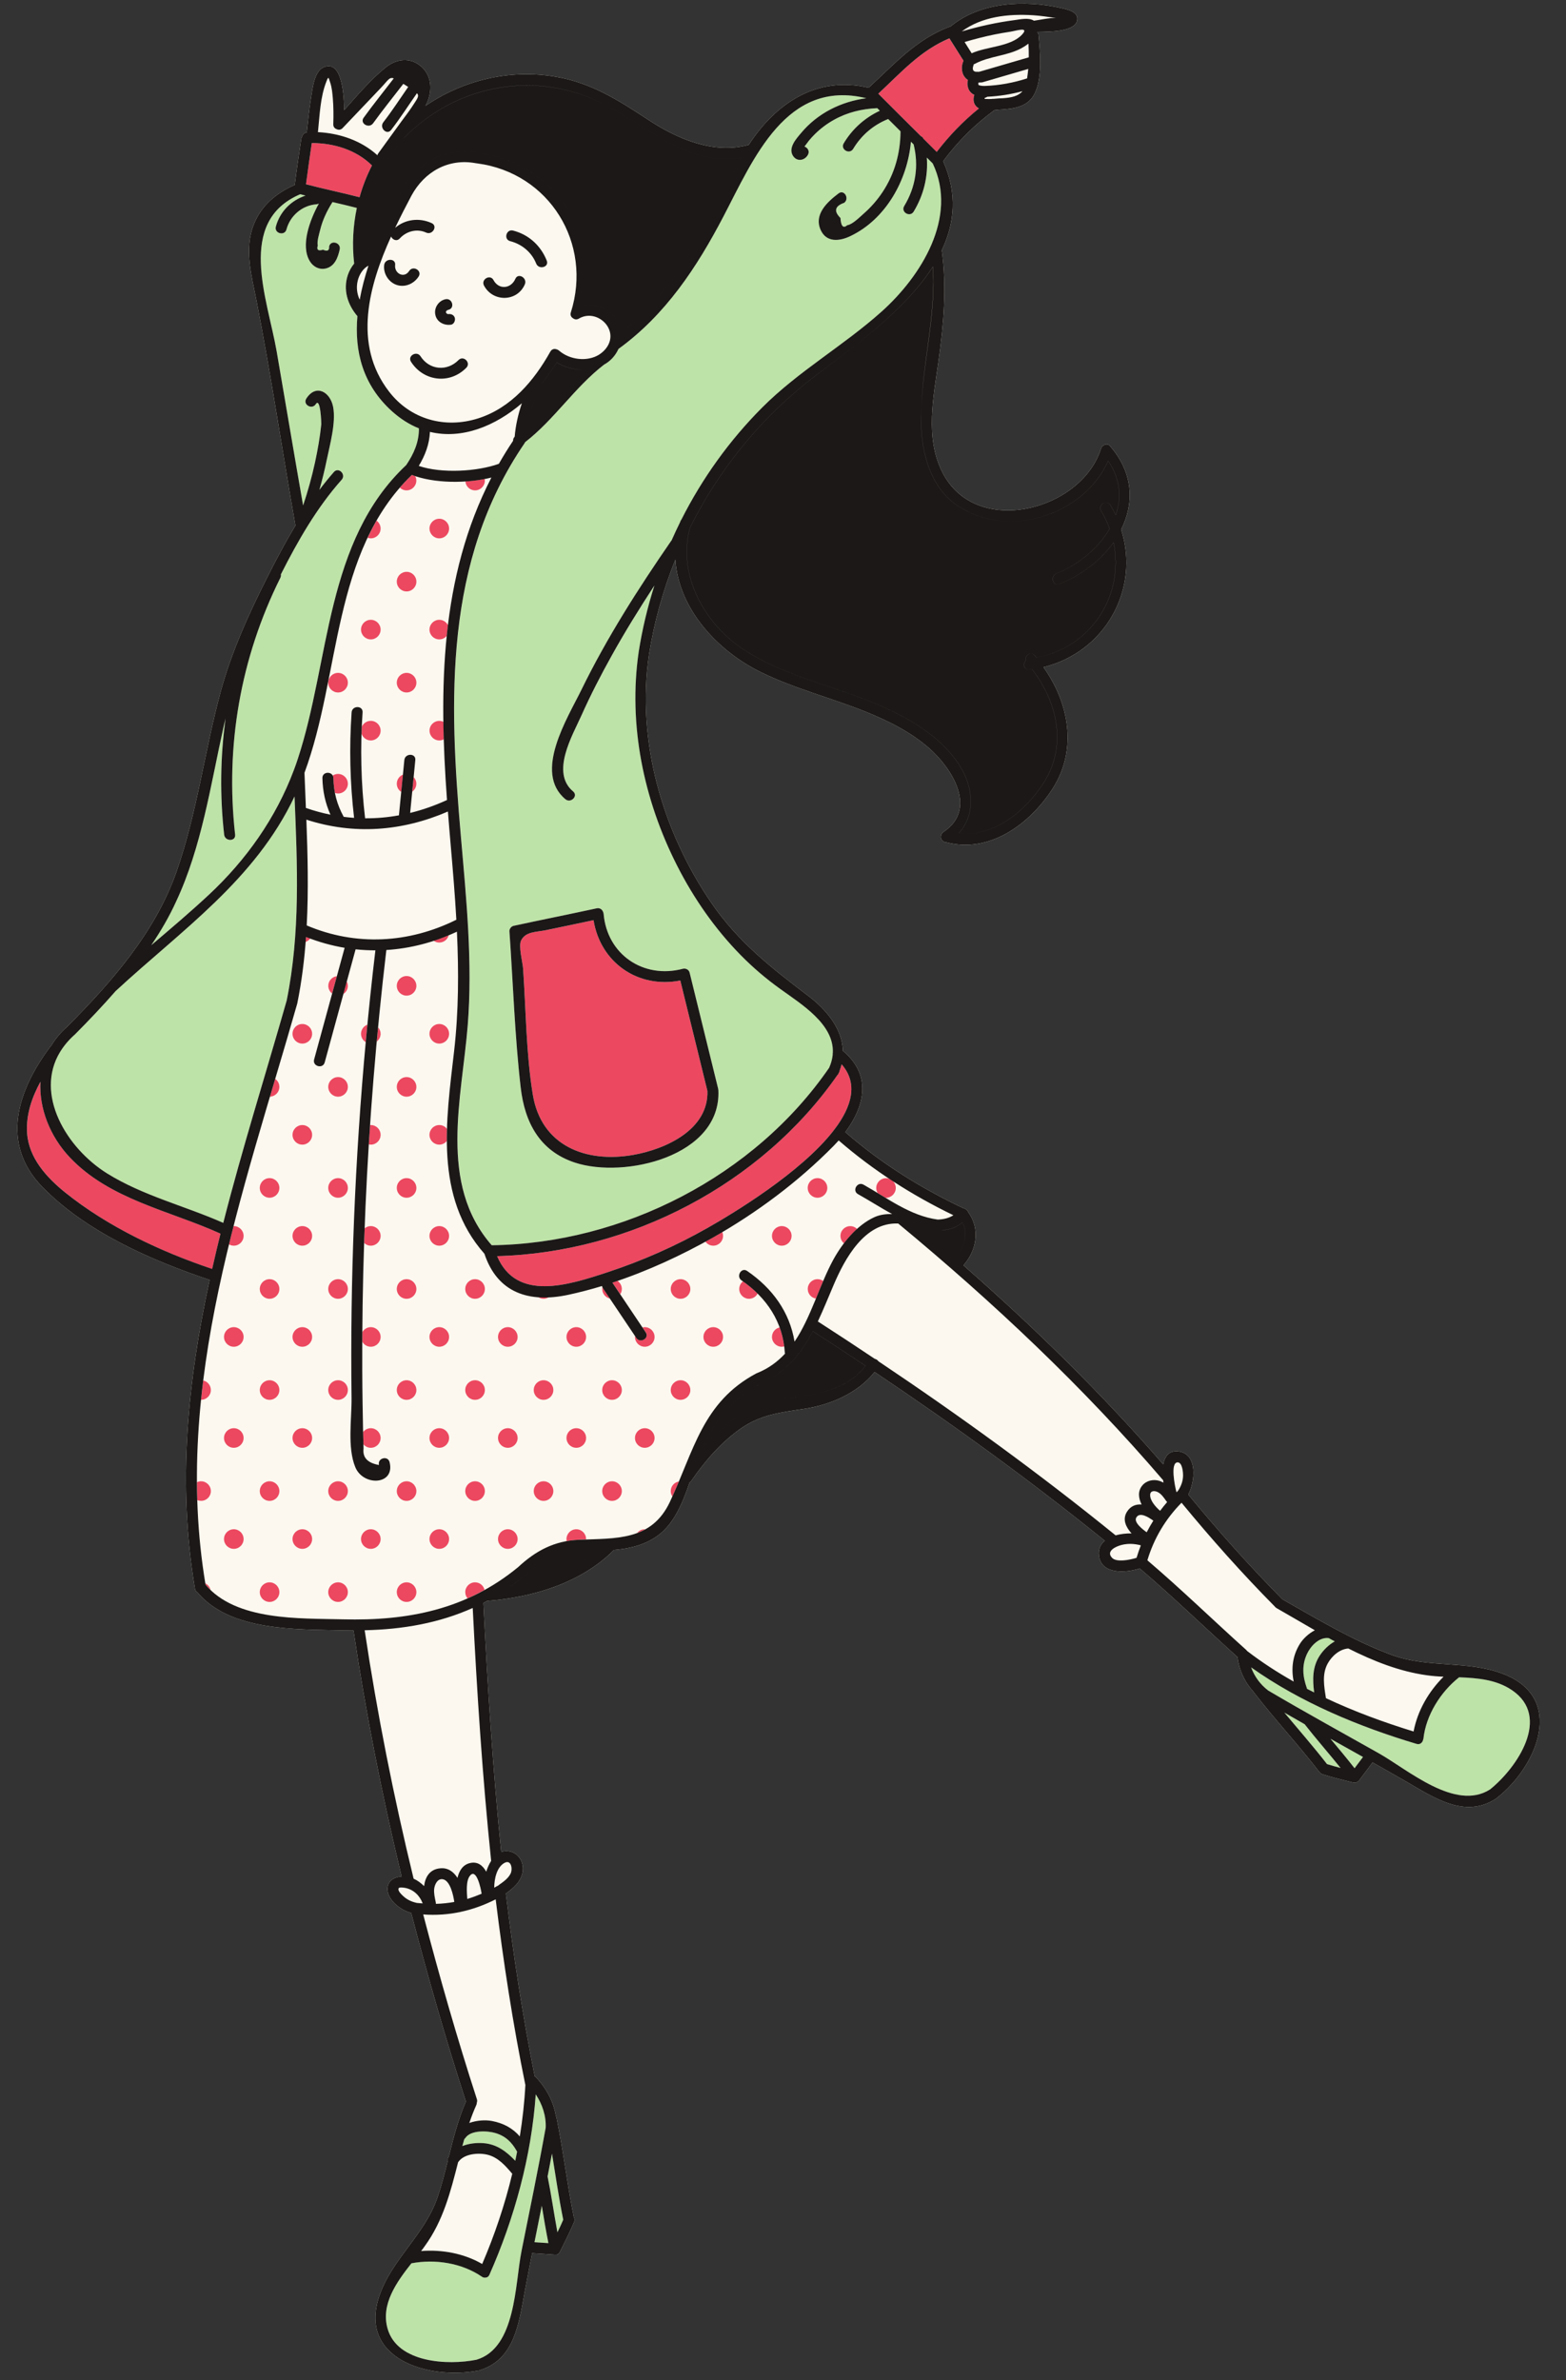 <?xml version="1.0" encoding="UTF-8" standalone="no"?><svg xmlns="http://www.w3.org/2000/svg" xmlns:xlink="http://www.w3.org/1999/xlink" fill="#000000" height="488.3" preserveAspectRatio="xMidYMid meet" version="1" viewBox="-3.6 -0.7 321.3 488.3" width="321.3" zoomAndPan="magnify"><rect x="-3.6" y="-0.7" width="321.3" height="488.3" fill="#333333" stroke="none"/><g id="change1_1"><path d="M303.51,368.15c-0.01,0.01-0.02,0.01-0.03,0.02c-0.06,0.06-0.12,0.11-0.2,0.16 c-6.4,4.12-12.75-0.3-18.41-3.57c-2.28-1.32-4.57-2.61-6.86-3.9c-0.87,1.14-1.7,2.31-2.57,3.44c-0.07,0.14-0.18,0.26-0.31,0.37 c-0.01,0.01-0.01,0.01-0.02,0.01c-0.17,0.18-0.39,0.3-0.66,0.33c-0.04,0.01-0.08,0.01-0.12,0.01c-0.02,0-0.03,0-0.05,0 c-0.08,0-0.16-0.01-0.24-0.04c0,0,0,0,0,0c0,0,0,0-0.01,0c-0.02-0.01-0.03-0.01-0.05-0.01c-2.09-0.54-4.2-1.02-6.25-1.69 c-0.27-0.09-0.46-0.24-0.58-0.42c-0.03-0.03-0.06-0.06-0.09-0.09c-4.31-5.58-9.12-10.74-13.43-16.32c-0.03-0.03-0.04-0.07-0.06-0.1 c-1.8-1.97-2.92-4.39-3.28-7.12c-6.7-6.03-13.18-12.31-20.04-18.17c-2.88,0.95-7.85,1.26-8.37-2.56c-0.19-1.39,0.32-2.41,1.19-3.12 c-15.19-12.29-31.01-23.75-47.23-34.62c-3.42,4.33-9.06,6.74-14.37,7.55c-4.83,0.74-8.94,1.16-13.05,4.03 c-4.06,2.83-7.39,6.69-10.17,10.74c-0.1,0.15-0.23,0.26-0.36,0.34c-1.07,3.1-2.24,6.17-4.23,8.68c-2.82,3.56-6.94,4.8-11.29,5.17 c-6.79,6.81-16.64,9.72-26.03,10.46c-0.25,0.14-0.5,0.28-0.76,0.41c0,0,0,0,0,0c0.85,17.05,1.94,34.1,3.65,51.09 c0.66-0.25,1.4-0.27,2.24,0.03c1.63,0.59,2.44,2.4,2.16,4.04c-0.34,2.02-1.87,3.32-3.44,4.45c1.53,12.56,3.43,25.08,5.92,37.49 c0.08,0.05,0.16,0.11,0.24,0.19c2.07,2.16,3.62,4.97,4.1,7.95c0.05,0.09,0.09,0.19,0.12,0.31c1.4,6.81,2.19,13.73,3.58,20.54 c0.15,0.23,0.2,0.52,0.05,0.88c-0.88,2.1-1.92,4.12-2.93,6.17c-0.04,0.09-0.09,0.16-0.14,0.23c-0.01,0.02-0.03,0.03-0.05,0.05 c-0.24,0.27-0.57,0.34-0.89,0.28c-1.53-0.09-3.06-0.22-4.6-0.31c-0.52,2.61-1.03,5.22-1.52,7.84c-1.19,6.37-2.01,13.8-9.02,16.1 c-0.09,0.05-0.19,0.09-0.31,0.11c-0.09,0.03-0.18,0.04-0.27,0.05c-10.26,1.93-24.84-2.47-20.14-15.62 c2.65-7.41,9.25-12.34,11.84-19.95c0.85-2.48,1.49-5.01,2.12-7.55c-0.05-0.24-0.02-0.51,0.17-0.78c0.01-0.01,0.02-0.02,0.03-0.04 c0.95-3.82,1.92-7.63,3.5-11.27c-4.14-12.77-7.83-25.69-11.22-38.68c-1.73-0.5-3.36-1.56-4.31-3.1c-0.93-1.5-0.76-3.41,1.04-4.1 c0.43-0.16,0.86-0.26,1.3-0.28c-4.02-16.67-7.34-33.49-9.87-50.46c-0.74,0-1.48-0.01-2.24-0.03c-9.43-0.25-23.14,0.21-29.81-7.84 c-0.24-0.12-0.42-0.35-0.48-0.71c-3.64-21.62-1.48-42.62,3.01-63.35c-12.04-4.03-25.34-9.87-34.3-19.05 c-8.76-8.97-5.09-19.89,1.69-28.9c0.04-0.06,0.09-0.1,0.14-0.15c0.83-1.37,1.9-2.67,3.23-3.83c9.21-9.28,18.14-19.44,22.5-31.98 c4.16-11.95,5.7-24.54,8.99-36.71c2.24-8.26,5.88-16.24,9.74-23.85c1.75-3.46,3.59-6.93,5.61-10.29c-2.7-15.32-4.98-30.74-7.96-46 c-1.01-5.19-2.62-10.65-0.57-15.79c1.57-3.94,4.65-6.42,8.39-8.09c0.4-3.16,0.88-6.31,1.34-9.46c0.03-0.19,0.1-0.34,0.19-0.47 c0.11-0.41,0.42-0.76,0.94-0.82c0.28-2.37,0.48-4.74,0.87-7.1c0.3-1.79,0.62-5.47,2.64-6.3c3.49-1.44,4.11,4.76,4.17,8.8 c2.73-3.05,5.46-6.32,8.59-8.81c2.15-1.71,4.96-2.05,7.16-0.17c2.25,1.92,2.35,5.02,1.21,7.55c-0.09,0.19-0.19,0.37-0.28,0.56 c7.79-5.29,17.28-7.6,26.83-5.95c7.2,1.25,12.85,4.84,18.84,8.79c5.92,3.91,13.43,7.17,20.65,5.16 c5.49-8.44,13.92-14.24,24.59-11.71c5.34-4.87,9.68-9.91,16.69-12.54c0.04-0.02,0.08-0.02,0.13-0.03c6.1-5.05,15.15-5.47,22.64-3.79 c1.26,0.28,3.79,0.78,3.31,2.64c-0.57,2.24-5.53,2.22-8.1,2.27c-0.01,0.02-0.01,0.05-0.02,0.07c0.12,0.16,0.21,0.34,0.23,0.58 c0.31,3.47,0.85,8.9-0.89,12.16c-1.31,2.46-3.94,2.91-6.45,3.09c-0.49,0.01-1.09,0.09-1.72,0.15c-4.08,2.99-7.52,6.42-10.52,10.47 c2.97,6.63,2.35,12.73-0.28,18.28c1.04,7.64,0.38,15.14-0.68,22.75c-1.04,7.45-2.79,15.63,0.77,22.73 c6.82,13.61,28.57,7.99,32.58-4.81c0.1-0.32,0.29-0.53,0.53-0.65c0.39-0.29,0.94-0.33,1.35,0.15c0.01,0.01,0.02,0.02,0.02,0.03 c0.08,0.07,0.14,0.15,0.19,0.24c4.63,5.52,4.67,11.61,2.04,16.84c3.91,12.17-3.23,25.12-15.94,28.24 c5.26,7.36,7.04,16.94,1.84,24.98c-4.67,7.23-12.91,13.29-21.79,10.95c-0.24,0.01-0.46-0.08-0.63-0.22 c-0.39-0.25-0.52-0.69-0.45-1.1c0.03-0.23,0.12-0.46,0.32-0.65c0.06-0.06,0.13-0.12,0.21-0.17c7.05-4.71,1.7-13.05-2.88-17.1 c-3.86-3.41-8.57-5.73-13.31-7.63c-7.07-2.82-14.5-4.69-21.35-8.06c-9-4.43-16.83-13.05-17.49-23.05 c-2.51,6.23-4.34,12.77-5.41,19.51c-2.6,17.73,2.79,36.31,12.85,50.96c5.47,7.96,12.24,13.25,19.82,19 c3.83,2.91,6.98,6.8,7.12,11.29c6.03,5,4.41,11.45,0.49,16.67c7.29,6.36,15.55,11.52,24.29,15.64c0.18,0.02,0.35,0.11,0.52,0.26 c0.23,0.14,0.36,0.32,0.42,0.53c2.49,3.42,1.74,7.85-0.99,10.9c14.52,12.72,28.32,26.23,40.99,40.83c0.33-1.67,1.21-2.9,3.15-2.65 c3.96,0.5,3.4,6.22,1.99,8.84c6.12,7.43,12.52,14.63,19.3,21.48c7.3,4.13,14.6,8.55,22.5,11.45c7.44,2.73,15.58,1.04,22.84,3.88 C317.7,347.67,311.76,361.7,303.51,368.15z" fill="#fcf8ef"/></g><g id="change2_1"><path d="M8.73,215.09c0.02-0.02,0.03-0.04,0.05-0.07c0.03-0.04,0.05-0.09,0.08-0.13c0.75-1.18,1.71-2.32,2.93-3.39 c2.84-2.86,5.66-5.81,8.33-8.88c13.63-12.61,28.6-22.79,36.7-39.92c0.58,14.02,1.22,27.97-1.61,41.86 c-4.32,15.18-9.13,30.34-13.01,45.62c-7.89-3.49-16.48-5.57-23.84-10.15C10.04,234.83,3.43,223.79,8.73,215.09z M259.92,350.63 c2.94,3.51,5.95,6.96,8.76,10.57c0.92,0.29,1.84,0.55,2.77,0.79c-2.43-3.02-4.99-5.92-7.37-8.97 C262.69,352.23,261.3,351.43,259.92,350.63z M274.33,362.05c0.57-0.77,1.15-1.54,1.72-2.31c-2.22-1.25-4.45-2.5-6.68-3.74 C271.05,358,272.73,360,274.33,362.05z M306.6,346.02c-3.2-2.16-7.01-2.48-10.83-2.63c-3.78,2.97-6.8,7.76-7.32,12.58 c-0.01,0.08-0.04,0.13-0.06,0.2c-0.11,0.59-0.62,1.11-1.36,0.88c-11.81-3.53-23.81-8.5-33.94-15.7c0.69,1.87,1.89,3.53,3.52,4.76 c7.49,4.42,15.11,8.6,22.68,12.87c5.98,3.37,15.71,11.95,22.82,7.42C307.67,361.95,314.74,351.51,306.6,346.02z M111.96,454.68 c-0.91-4.5-1.57-9.04-2.31-13.57c-0.3,1.56-0.59,3.12-0.89,4.68c0.77,3.8,1.31,7.65,2.02,11.46 C111.19,456.41,111.59,455.55,111.96,454.68z M106.05,459.28c0.96,0.06,1.91,0.13,2.87,0.19c-0.51-2.55-0.94-5.11-1.36-7.67 C107.06,454.29,106.55,456.78,106.05,459.28z M96,466.53c-0.22,0.03-0.47-0.01-0.71-0.18c-4.1-2.81-9.61-3.68-14.47-2.75 c-3.11,3.94-6.3,8.44-4.89,13.4c2,7.04,12.37,7.56,18.24,6.38c8.13-2.42,7.89-15.51,9.23-22.23c1.69-8.45,3.45-16.89,4.97-25.37 c0.11-2.44-0.7-4.82-2.04-6.84c-0.89,12.68-4.39,25.44-9.5,37.01C96.64,466.36,96.33,466.53,96,466.53z M95.6,438.96 c2.76,0.21,4.74,1.75,6.52,3.62c0.13-0.63,0.26-1.25,0.38-1.88c-0.02-0.03-0.04-0.06-0.06-0.09c-1.04-1.86-2.31-3.09-4.38-3.72 c-1.53-0.47-5.03-0.69-6.18,1c-0.07,0.1-0.14,0.17-0.22,0.24c-0.14,0.48-0.27,0.95-0.4,1.43C92.61,439.02,94.14,438.85,95.6,438.96z M264.57,338.57c-1.11,2.36-0.9,4.64-0.04,7.04c0.02,0.05,0.03,0.1,0.04,0.15c0.48,0.25,0.97,0.49,1.46,0.74 c-0.34-2.63-0.39-5.26,1.17-7.6c0.76-1.14,1.83-2.19,3.06-2.88c-0.41-0.22-0.83-0.45-1.24-0.67 C267.04,335.11,265.31,336.98,264.57,338.57z M56.69,157.3c0.01-0.03,0.02-0.06,0.03-0.08c0.27-0.72,0.53-1.45,0.77-2.19 c6.66-20.2,5.62-44.71,22.26-60.32c1.58-2.35,2.62-4.72,2.6-7.52c-1.89-0.76-3.75-1.91-5.54-3.52c-6.04-5.46-7.7-12.36-7.08-19.5 c-2.01-2.36-2.98-5.39-1.96-8.45c0.28-0.83,0.73-1.65,1.31-2.35c0-0.02-0.02-0.04-0.02-0.06c-0.44-3.81-0.23-7.64,0.55-11.34 c-1.66-0.43-3.33-0.83-5-1.21c-0.02,0.03-0.03,0.07-0.05,0.1c-1.08,1.73-1.96,3.54-2.45,5.53c-0.2,0.83-0.73,2.45-0.51,3.29 c-0.28,0.89,0.08,1.17,1.08,0.86c0.9,0.4,1.31,0.18,1.25-0.66c0.31-1.42,2.47-0.81,2.17,0.6c-0.36,1.65-1.02,3.48-2.86,3.91 c-1.35,0.31-2.59-0.35-3.29-1.52c-1.93-3.21,0.02-8.42,1.87-11.8c-0.14,0.08-0.3,0.14-0.49,0.15c-2.94,0.22-5.4,2.34-6.16,5.17 c-0.38,1.4-2.55,0.8-2.17-0.6c0.83-3.08,3.16-5.39,6.09-6.35c-0.36-0.09-0.73-0.18-1.09-0.28c-13.24,5.65-6.69,21.52-4.83,32.27 c1.81,10.52,3.58,21.06,5.42,31.58c0.97-2.91,1.8-5.86,2.45-8.87c0.55-2.57,1.01-5.17,1.28-7.79c0.02-0.19-0.16-5.63-1.13-4.13 c-0.78,1.22-2.73,0.09-1.94-1.14c1.95-3.05,4.88-1.41,5.49,1.67c0.64,3.25-0.69,7.9-1.34,11.09c-0.41,2.01-0.91,4-1.47,5.97 c0.95-1.26,1.94-2.49,2.98-3.67c0.96-1.09,2.55,0.51,1.59,1.59c-5.08,5.71-9,12.54-12.47,19.41c0.04,0.22,0.01,0.46-0.11,0.71 c-8.17,16.38-11.33,34.51-9.28,52.69c0.16,1.44-2.09,1.42-2.25,0c-0.9-8-0.79-15.99,0.29-23.83c-0.13,0.52-0.26,1.04-0.38,1.57 c-2.69,12.04-4.5,24.75-9.78,36.01c-1.46,3.12-3.2,6.09-5.13,8.94c3.98-3.39,7.98-6.77,11.81-10.34 C46.9,175.73,53.02,167.11,56.69,157.3z M144.84,43.69c6.18-11.84,12.88-28.23,29.32-24.24c-5.17,0.7-9.96,3.06-13.38,7.14 c-0.95,1.13-2.62,2.94-1.73,4.56c0.79,1.43,2.5,1.14,3.16-0.14c0.39-0.75-0.11-1.44-0.73-1.64c0.3-0.4,0.59-0.8,0.89-1.19 c0.4-0.49,0.83-0.96,1.28-1.4c1.16-1.14,2.46-2.11,3.88-2.9c2.75-1.54,5.75-2.25,8.88-2.39c0.18,0.18,0.36,0.35,0.53,0.53 c-3.08,1.45-5.63,3.72-7.41,6.68c-0.75,1.24,1.2,2.38,1.94,1.14c1.68-2.79,4.16-4.92,7.18-6.12c0.84,0.84,1.68,1.68,2.53,2.52 c0,0.01,0,0.01,0,0.01c-0.02,4.46-1.2,8.68-3.66,12.42c-1.09,1.65-2.42,3.17-3.91,4.47c-0.75,0.66-2.31,2.23-3.33,2.35 c-0.85,0.72-1.32,0.23-1.42-1.47c-1.41-1.4-1.16-2.44,0.76-3.11c1.14-0.86,0.02-2.81-1.14-1.94c-2.29,1.72-5.12,4.29-3.69,7.49 c1.18,2.64,3.85,2.35,6.08,1.29c7.31-3.47,11.74-11.51,12.45-19.37c0.18,0.18,0.36,0.36,0.55,0.54c1.09,4.39,0.43,8.76-1.93,12.65 c-0.75,1.24,1.19,2.37,1.94,1.14c2.07-3.42,2.98-7.22,2.7-11.08c0.4,0.4,0.81,0.8,1.21,1.2c5.26,11.01-2.42,23.17-10.52,30.42 c-7.83,7-17.03,12.18-24.48,19.66c-6.73,6.75-12.3,14.53-16.56,22.97c-0.09,0.11-0.17,0.25-0.23,0.41 c-0.01,0.04-0.02,0.08-0.04,0.12c-0.61,1.24-1.19,2.49-1.75,3.75c-0.04,0.05-0.09,0.09-0.12,0.15c-6.74,9.78-13.16,19.82-18.38,30.5 c-2.86,5.86-9.9,16.92-3.29,22.44c1.1,0.92,2.7-0.66,1.59-1.59c-4.66-3.89-0.13-11.5,1.72-15.62c1.87-4.18,3.97-8.25,6.2-12.25 c2.73-4.9,5.69-9.68,8.76-14.38c-1.41,4.42-2.49,8.96-3.22,13.56c-2.21,15.05,1.02,30.44,7.88,43.93 c3.41,6.71,7.78,12.98,13.06,18.36c2.5,2.54,5.21,4.85,8.11,6.93c4.34,3.13,11.04,7.2,10.77,13.07c-0.04,0.13-0.05,0.27-0.02,0.41 c-0.09,0.85-0.32,1.74-0.73,2.68c-15.34,22.27-42.29,36.05-69.23,36.41c-11.03-12.62-6.1-30.16-4.92-45.17 c1.02-12.9-0.29-25.86-1.41-38.7c-2.45-28-3.5-56.4,13.06-80.65c0.05-0.08,0.09-0.15,0.12-0.23c6.03-4.67,10.15-11.25,16.19-15.9 c1.26-0.7,2.31-1.78,2.97-3.23C132.96,63.87,139.37,54.15,144.84,43.69z M101.75,189.24c-0.45,0.1-0.86,0.62-0.83,1.08 c0.75,10.66,1.09,21.44,2.31,32.06c0.83,7.22,3.94,13.06,11.14,15.43c10.15,3.34,30.03-1.29,29.42-14.84c0-0.01,0-0.01-0.01-0.02 c0-0.09-0.01-0.18-0.03-0.28c-1.95-7.95-3.91-15.9-5.86-23.84c-0.15-0.59-0.81-0.94-1.38-0.79c-8.1,2.15-15.58-2.94-16.27-11.32 c-0.01-0.08-0.04-0.14-0.06-0.21c0-0.01-0.01-0.03-0.01-0.04c-0.04-0.11-0.08-0.22-0.14-0.31c-0.23-0.38-0.66-0.64-1.21-0.52 C113.14,186.87,107.44,188.01,101.75,189.24z" fill="#bee3a8"/></g><g id="change3_1"><path d="M185.34,27.23c-2.92-2.9-5.84-5.8-8.74-8.71c4.65-4.31,8.59-8.84,14.59-11.33c0.97,1.53,1.93,3.07,2.9,4.6 c-0.38,0.81-0.45,1.78-0.14,2.64c0.22,0.6,0.59,1.01,1.04,1.31c-0.14,0.49-0.14,1.04,0.04,1.61c0.23,0.72,0.7,1.16,1.28,1.44 c-0.26,0.72-0.23,1.54,0.23,2.17c0.19,0.27,0.44,0.46,0.71,0.61c-3.25,2.63-6.1,5.57-8.66,8.92c-0.9-0.91-1.81-1.81-2.72-2.71 C185.75,27.5,185.56,27.32,185.34,27.23z M41.65,252.38c-10.47-4.75-22.78-7-30.95-15.68c-4.01-4.26-6.29-10-5.99-15.49 c-1.77,3.26-2.98,6.79-2.74,10.5c0.33,5.13,4,9.15,7.81,12.22c8.79,7.08,19.5,12.12,30.16,15.71 C40.48,257.2,41.05,254.79,41.65,252.38z M72.72,33.24c-3.24-3.2-7.84-4.6-12.35-4.59c-0.41,2.81-0.84,5.62-1.19,8.45 c3.65,0.96,7.34,1.72,10.99,2.66C70.8,37.51,71.66,35.32,72.72,33.24z M98.39,256.99c3.99,9.39,14.62,5.95,22.62,3.32 c7.13-2.34,14-5.39,20.53-9.09c5.11-2.89,19.12-11.3,25.84-19.93c0.07-0.13,0.16-0.24,0.26-0.34c3.54-4.68,4.87-9.39,1.44-13.31 c-0.11,0.44-0.26,0.89-0.43,1.34c-0.02,0.16-0.07,0.33-0.19,0.5c-0.07,0.17-0.17,0.29-0.28,0.39 C152.56,242.28,125.63,256.27,98.39,256.99z M105.72,223.88c1.74,10.53,10.93,14.04,20.58,12.35c6.7-1.17,15.51-5.19,15.24-13.14 c-1.85-7.55-3.71-15.1-5.56-22.64c-8.69,1.7-16.4-3.69-17.8-12.38c-3.25,0.7-6.51,1.37-9.76,2.05c-2.03,0.42-4.17,0.25-5.11,2.12 c-0.57,1.14,0.32,4.55,0.41,5.75C104.32,206.55,104.33,215.41,105.72,223.88z M93.87,323.91c-1.11,0-2.01,0.9-2.01,2.01 c0,0.49,0.18,0.93,0.47,1.28c1.18-0.52,2.34-1.11,3.48-1.74C95.61,324.57,94.82,323.91,93.87,323.91z M81.82,97.89 c0-0.34-0.09-0.66-0.25-0.94c-0.22-0.07-0.46-0.13-0.67-0.22c-0.87,0.85-1.69,1.72-2.46,2.62c0.36,0.34,0.84,0.55,1.37,0.55 C80.92,99.9,81.82,99,81.82,97.89z M93.87,99.9c1.11,0,2.01-0.9,2.01-2.01c0-0.12-0.02-0.23-0.03-0.34c-1.27,0.25-2.6,0.41-3.96,0.5 C91.96,99.09,92.82,99.9,93.87,99.9z M72.48,109.74c1.11,0,2.01-0.9,2.01-2.01c0-0.67-0.33-1.25-0.83-1.62 c-0.66,1.15-1.27,2.32-1.83,3.51C72.03,109.69,72.25,109.74,72.48,109.74z M86.53,109.74c1.11,0,2.01-0.9,2.01-2.01 c0-1.11-0.9-2.01-2.01-2.01s-2.01,0.9-2.01,2.01C84.53,108.84,85.42,109.74,86.53,109.74z M79.82,120.63c1.11,0,2.01-0.9,2.01-2.01 c0-1.11-0.9-2.01-2.01-2.01c-1.11,0-2.01,0.9-2.01,2.01C77.81,119.73,78.71,120.63,79.82,120.63z M72.48,126.45 c-1.11,0-2.01,0.9-2.01,2.01c0,1.11,0.9,2.01,2.01,2.01c1.11,0,2.01-0.9,2.01-2.01C74.49,127.35,73.59,126.45,72.48,126.45z M86.53,126.45c-1.11,0-2.01,0.9-2.01,2.01c0,1.11,0.9,2.01,2.01,2.01c0.62,0,1.16-0.28,1.53-0.72c0.08-0.74,0.16-1.47,0.25-2.2 C87.97,126.9,87.31,126.45,86.53,126.45z M65.76,137.34c-1.11,0-2.01,0.9-2.01,2.01c0,1.11,0.9,2.01,2.01,2.01 c1.11,0,2.01-0.9,2.01-2.01C67.77,138.24,66.87,137.34,65.76,137.34z M79.82,141.36c1.11,0,2.01-0.9,2.01-2.01 c0-1.11-0.9-2.01-2.01-2.01c-1.11,0-2.01,0.9-2.01,2.01C77.81,140.46,78.71,141.36,79.82,141.36z M72.48,151.2 c1.11,0,2.01-0.9,2.01-2.01c0-1.11-0.9-2.01-2.01-2.01c-0.83,0-1.54,0.5-1.85,1.22c-0.02,0.48-0.03,0.95-0.05,1.43 C70.85,150.62,71.6,151.2,72.48,151.2z M84.53,149.19c0,1.11,0.9,2.01,2.01,2.01c0.33,0,0.64-0.09,0.92-0.23 c-0.04-1.2-0.06-2.4-0.08-3.59c-0.26-0.12-0.54-0.19-0.84-0.19C85.42,147.18,84.53,148.08,84.53,149.19z M67.77,160.08 c0-1.11-0.9-2.01-2.01-2.01c-0.41,0-0.78,0.12-1.1,0.33c0.08,0.15,0.13,0.31,0.14,0.51c0.02,1.07,0.13,2.08,0.32,3.06 c0.2,0.07,0.41,0.11,0.64,0.11C66.87,162.09,67.77,161.19,67.77,160.08z M81.82,160.08c0-0.53-0.21-1.01-0.55-1.37 c-0.1,1-0.2,2-0.29,3C81.49,161.34,81.82,160.75,81.82,160.08z M77.81,160.08c0,0.71,0.37,1.33,0.92,1.68 c0.12-1.18,0.23-2.36,0.35-3.55C78.33,158.51,77.81,159.24,77.81,160.08z M60.06,191.81c-0.29-0.11-0.58-0.2-0.87-0.32 c-0.02,0.35-0.06,0.69-0.09,1.04C59.49,192.4,59.82,192.14,60.06,191.81z M88.47,191.15c-1.02,0.43-2.06,0.8-3.1,1.14 c0.33,0.23,0.73,0.37,1.16,0.37C87.47,192.66,88.25,192.01,88.47,191.15z M67.77,201.54c0-0.33-0.09-0.63-0.23-0.91 c-0.24,0.87-0.47,1.73-0.71,2.6C67.39,202.88,67.77,202.25,67.77,201.54z M63.76,201.54c0,0.64,0.31,1.21,0.78,1.58 c0.32-1.19,0.65-2.37,0.97-3.56C64.52,199.69,63.76,200.52,63.76,201.54z M79.82,199.53c-1.11,0-2.01,0.9-2.01,2.01 c0,1.11,0.9,2.01,2.01,2.01c1.11,0,2.01-0.9,2.01-2.01C81.82,200.43,80.92,199.53,79.82,199.53z M58.43,209.37 c-1.11,0-2.01,0.9-2.01,2.01c0,1.11,0.9,2.01,2.01,2.01s2.01-0.9,2.01-2.01C60.44,210.27,59.54,209.37,58.43,209.37z M74.49,211.38 c0-0.51-0.2-0.97-0.51-1.33c-0.09,0.97-0.19,1.94-0.28,2.92C74.17,212.6,74.49,212.03,74.49,211.38z M70.47,211.38 c0,0.73,0.39,1.36,0.96,1.71c0.11-1.2,0.23-2.39,0.35-3.58C71.02,209.79,70.47,210.52,70.47,211.38z M86.53,213.39 c1.11,0,2.01-0.9,2.01-2.01c0-1.11-0.9-2.01-2.01-2.01s-2.01,0.9-2.01,2.01C84.53,212.49,85.42,213.39,86.53,213.39z M53.72,222.27 c0-0.68-0.34-1.28-0.86-1.64c-0.36,1.21-0.72,2.43-1.08,3.65C52.85,224.24,53.72,223.36,53.72,222.27z M65.76,220.26 c-1.11,0-2.01,0.9-2.01,2.01c0,1.11,0.9,2.01,2.01,2.01c1.11,0,2.01-0.9,2.01-2.01C67.77,221.16,66.87,220.26,65.76,220.26z M79.82,220.26c-1.11,0-2.01,0.9-2.01,2.01c0,1.11,0.9,2.01,2.01,2.01c1.11,0,2.01-0.9,2.01-2.01 C81.82,221.16,80.92,220.26,79.82,220.26z M58.43,230.1c-1.11,0-2.01,0.9-2.01,2.01c0,1.11,0.9,2.01,2.01,2.01s2.01-0.9,2.01-2.01 C60.44,231,59.54,230.1,58.43,230.1z M72.48,234.12c1.11,0,2.01-0.9,2.01-2.01c0-1.11-0.9-2.01-2.01-2.01 c-0.05,0-0.1,0.01-0.15,0.01c-0.09,1.32-0.18,2.64-0.26,3.96C72.2,234.1,72.34,234.12,72.48,234.12z M86.53,230.1 c-1.11,0-2.01,0.9-2.01,2.01c0,1.11,0.9,2.01,2.01,2.01c0.63,0,1.19-0.3,1.56-0.76c-0.01-0.82,0-1.64,0.03-2.46 C87.75,230.41,87.18,230.1,86.53,230.1z M51.71,240.99c-1.11,0-2.01,0.9-2.01,2.01c0,1.11,0.9,2.01,2.01,2.01 c1.11,0,2.01-0.9,2.01-2.01C53.72,241.89,52.82,240.99,51.71,240.99z M65.76,240.99c-1.11,0-2.01,0.9-2.01,2.01 c0,1.11,0.9,2.01,2.01,2.01c1.11,0,2.01-0.9,2.01-2.01C67.77,241.89,66.87,240.99,65.76,240.99z M79.82,240.99 c-1.11,0-2.01,0.9-2.01,2.01c0,1.11,0.9,2.01,2.01,2.01c1.11,0,2.01-0.9,2.01-2.01C81.82,241.89,80.92,240.99,79.82,240.99z M164.13,240.99c-1.11,0-2.01,0.9-2.01,2.01c0,1.11,0.9,2.01,2.01,2.01c1.11,0,2.01-0.9,2.01-2.01 C166.14,241.89,165.24,240.99,164.13,240.99z M178.89,241.13c0.26,0.17,0.51,0.35,0.76,0.51 C179.44,241.41,179.18,241.24,178.89,241.13z M180.19,243c0-0.53-0.21-1-0.54-1.36c-0.26-0.17-0.51-0.34-0.76-0.51 c-0.22-0.08-0.46-0.13-0.7-0.13c-1.11,0-2.01,0.9-2.01,2.01c0,0.38,0.11,0.73,0.3,1.04c0.52,0.32,1.05,0.64,1.57,0.96 c0.05,0,0.09,0.01,0.14,0.01C179.29,245.01,180.19,244.11,180.19,243z M46.38,252.84c0-1.11-0.9-2.01-2.01-2.01 c-0.02,0-0.04,0.01-0.06,0.01c-0.32,1.25-0.63,2.49-0.93,3.74c0.29,0.17,0.63,0.27,0.99,0.27 C45.48,254.85,46.38,253.95,46.38,252.84z M58.43,250.83c-1.11,0-2.01,0.9-2.01,2.01c0,1.11,0.9,2.01,2.01,2.01s2.01-0.9,2.01-2.01 C60.44,251.73,59.54,250.83,58.43,250.83z M72.48,254.85c1.11,0,2.01-0.9,2.01-2.01c0-1.11-0.9-2.01-2.01-2.01 c-0.48,0-0.91,0.17-1.26,0.45c-0.04,1-0.08,2.01-0.11,3.01C71.47,254.64,71.95,254.85,72.48,254.85z M86.53,250.83 c-1.11,0-2.01,0.9-2.01,2.01c0,1.11,0.9,2.01,2.01,2.01s2.01-0.9,2.01-2.01C88.54,251.73,87.64,250.83,86.53,250.83z M142.74,254.85 c1.11,0,2.01-0.9,2.01-2.01c0-0.28-0.06-0.55-0.17-0.8c-0.64,0.38-1.27,0.76-1.91,1.12c-0.51,0.29-1.03,0.57-1.55,0.85 C141.49,254.52,142.08,254.85,142.74,254.85z M156.8,250.83c-1.11,0-2.01,0.9-2.01,2.01c0,1.11,0.9,2.01,2.01,2.01 c1.11,0,2.01-0.9,2.01-2.01C158.81,251.73,157.91,250.83,156.8,250.83z M168.84,252.84c0,0.61,0.28,1.16,0.72,1.53 c0.81-1.06,1.71-2.07,2.69-2.96c-0.36-0.35-0.85-0.57-1.4-0.57C169.74,250.83,168.84,251.73,168.84,252.84z M51.71,261.72 c-1.11,0-2.01,0.9-2.01,2.01c0,1.11,0.9,2.01,2.01,2.01c1.11,0,2.01-0.9,2.01-2.01C53.72,262.62,52.82,261.72,51.71,261.72z M65.76,261.72c-1.11,0-2.01,0.9-2.01,2.01c0,1.11,0.9,2.01,2.01,2.01c1.11,0,2.01-0.9,2.01-2.01 C67.77,262.62,66.87,261.72,65.76,261.72z M79.82,261.72c-1.11,0-2.01,0.9-2.01,2.01c0,1.11,0.9,2.01,2.01,2.01 c1.11,0,2.01-0.9,2.01-2.01C81.82,262.62,80.92,261.72,79.82,261.72z M93.87,261.72c-1.11,0-2.01,0.9-2.01,2.01 c0,1.11,0.9,2.01,2.01,2.01c1.11,0,2.01-0.9,2.01-2.01C95.88,262.62,94.98,261.72,93.87,261.72z M108.99,265.42 c-0.75,0.03-1.48,0.02-2.19-0.03c0.32,0.22,0.71,0.35,1.13,0.35C108.31,265.74,108.68,265.62,108.99,265.42z M123.66,264.81 c0.2-0.31,0.32-0.68,0.32-1.08c0-0.7-0.36-1.31-0.9-1.67c-0.34,0.12-0.69,0.24-1.03,0.36C122.59,263.21,123.12,264.01,123.66,264.81 z M121.54,265.69c-0.48-0.71-0.96-1.43-1.44-2.14c-0.04-0.06-0.07-0.13-0.1-0.19c-0.02,0.12-0.04,0.25-0.04,0.37 C119.97,264.69,120.64,265.49,121.54,265.69z M136.03,261.72c-1.11,0-2.01,0.9-2.01,2.01c0,1.11,0.9,2.01,2.01,2.01 c1.11,0,2.01-0.9,2.01-2.01C138.03,262.62,137.14,261.72,136.03,261.72z M148.07,263.73c0,1.11,0.9,2.01,2.01,2.01 c0.77,0,1.43-0.44,1.76-1.07c-0.91-0.9-1.92-1.74-3-2.51C148.38,262.53,148.07,263.09,148.07,263.73z M162.13,263.73 c0,1,0.73,1.82,1.68,1.97c0.5-1.21,0.99-2.42,1.49-3.6c-0.33-0.24-0.73-0.38-1.16-0.38C163.02,261.72,162.13,262.62,162.13,263.73z M44.37,271.56c-1.11,0-2.01,0.9-2.01,2.01c0,1.11,0.9,2.01,2.01,2.01c1.11,0,2.01-0.9,2.01-2.01 C46.38,272.46,45.48,271.56,44.37,271.56z M58.43,271.56c-1.11,0-2.01,0.9-2.01,2.01c0,1.11,0.9,2.01,2.01,2.01s2.01-0.9,2.01-2.01 C60.44,272.46,59.54,271.56,58.43,271.56z M70.73,274.54c0.34,0.62,0.99,1.04,1.75,1.04c1.11,0,2.01-0.9,2.01-2.01 c0-1.11-0.9-2.01-2.01-2.01c-0.75,0-1.39,0.41-1.74,1.02c0,0.37-0.01,0.73-0.01,1.1C70.73,273.96,70.73,274.25,70.73,274.54z M86.53,271.56c-1.11,0-2.01,0.9-2.01,2.01c0,1.11,0.9,2.01,2.01,2.01s2.01-0.9,2.01-2.01C88.54,272.46,87.64,271.56,86.53,271.56z M100.59,271.56c-1.11,0-2.01,0.9-2.01,2.01c0,1.11,0.9,2.01,2.01,2.01c1.11,0,2.01-0.9,2.01-2.01 C102.59,272.46,101.69,271.56,100.59,271.56z M114.64,271.56c-1.11,0-2.01,0.9-2.01,2.01c0,1.11,0.9,2.01,2.01,2.01 c1.11,0,2.01-0.9,2.01-2.01C116.65,272.46,115.75,271.56,114.64,271.56z M126.95,273.75c-0.08-0.12-0.17-0.25-0.25-0.37 c-0.01,0.06-0.02,0.12-0.02,0.19c0,1.11,0.9,2.01,2.01,2.01c1.11,0,2.01-0.9,2.01-2.01c0-1.11-0.9-2.01-2.01-2.01 c-0.16,0-0.31,0.02-0.46,0.06c0.22,0.33,0.44,0.66,0.67,0.99C129.7,273.82,127.75,274.94,126.95,273.75z M142.74,271.56 c-1.11,0-2.01,0.9-2.01,2.01c0,1.11,0.9,2.01,2.01,2.01c1.11,0,2.01-0.9,2.01-2.01C144.75,272.46,143.85,271.56,142.74,271.56z M154.79,273.57c0,1.11,0.9,2.01,2.01,2.01c0.18,0,0.35-0.03,0.51-0.07c-0.18-1.36-0.5-2.66-0.95-3.89 C155.47,271.81,154.79,272.61,154.79,273.57z M39.66,284.46c0-0.96-0.67-1.76-1.57-1.96c-0.16,1.32-0.31,2.64-0.45,3.96 c0,0,0.01,0,0.01,0C38.77,286.47,39.66,285.57,39.66,284.46z M51.71,282.45c-1.11,0-2.01,0.9-2.01,2.01c0,1.11,0.9,2.01,2.01,2.01 c1.11,0,2.01-0.9,2.01-2.01C53.72,283.35,52.82,282.45,51.71,282.45z M65.76,282.45c-1.11,0-2.01,0.9-2.01,2.01 c0,1.11,0.9,2.01,2.01,2.01c1.11,0,2.01-0.9,2.01-2.01C67.77,283.35,66.87,282.45,65.76,282.45z M79.82,282.45 c-1.11,0-2.01,0.9-2.01,2.01c0,1.11,0.9,2.01,2.01,2.01c1.11,0,2.01-0.9,2.01-2.01C81.82,283.35,80.92,282.45,79.82,282.45z M93.87,282.45c-1.11,0-2.01,0.9-2.01,2.01c0,1.11,0.9,2.01,2.01,2.01c1.11,0,2.01-0.9,2.01-2.01 C95.88,283.35,94.98,282.45,93.87,282.45z M107.92,282.45c-1.11,0-2.01,0.9-2.01,2.01c0,1.11,0.9,2.01,2.01,2.01 c1.11,0,2.01-0.9,2.01-2.01C109.93,283.35,109.03,282.45,107.92,282.45z M121.97,282.45c-1.11,0-2.01,0.9-2.01,2.01 c0,1.11,0.9,2.01,2.01,2.01s2.01-0.9,2.01-2.01C123.98,283.35,123.08,282.45,121.97,282.45z M136.03,282.45 c-1.11,0-2.01,0.9-2.01,2.01c0,1.11,0.9,2.01,2.01,2.01c1.11,0,2.01-0.9,2.01-2.01C138.03,283.35,137.14,282.45,136.03,282.45z M44.37,292.29c-1.11,0-2.01,0.9-2.01,2.01c0,1.11,0.9,2.01,2.01,2.01c1.11,0,2.01-0.9,2.01-2.01 C46.38,293.19,45.48,292.29,44.37,292.29z M58.43,292.29c-1.11,0-2.01,0.9-2.01,2.01c0,1.11,0.9,2.01,2.01,2.01s2.01-0.9,2.01-2.01 C60.44,293.19,59.54,292.29,58.43,292.29z M72.48,296.31c1.11,0,2.01-0.9,2.01-2.01c0-1.11-0.9-2.01-2.01-2.01 c-0.64,0-1.21,0.31-1.58,0.78c0.02,0.84,0.04,1.69,0.06,2.53C71.34,296.03,71.87,296.31,72.48,296.31z M86.53,292.29 c-1.11,0-2.01,0.9-2.01,2.01c0,1.11,0.9,2.01,2.01,2.01s2.01-0.9,2.01-2.01C88.54,293.19,87.64,292.29,86.53,292.29z M100.59,292.29 c-1.11,0-2.01,0.9-2.01,2.01c0,1.11,0.9,2.01,2.01,2.01c1.11,0,2.01-0.9,2.01-2.01C102.59,293.19,101.69,292.29,100.59,292.29z M114.64,292.29c-1.11,0-2.01,0.9-2.01,2.01c0,1.11,0.9,2.01,2.01,2.01c1.11,0,2.01-0.9,2.01-2.01 C116.65,293.19,115.75,292.29,114.64,292.29z M128.69,292.29c-1.11,0-2.01,0.9-2.01,2.01c0,1.11,0.9,2.01,2.01,2.01 c1.11,0,2.01-0.9,2.01-2.01C130.7,293.19,129.8,292.29,128.69,292.29z M39.66,305.19c0-1.11-0.9-2.01-2.01-2.01 c-0.3,0-0.58,0.07-0.84,0.19c0.01,1.22,0.03,2.45,0.07,3.67c0.24,0.1,0.5,0.15,0.77,0.15C38.77,307.2,39.66,306.3,39.66,305.19z M51.71,303.18c-1.11,0-2.01,0.9-2.01,2.01c0,1.11,0.9,2.01,2.01,2.01c1.11,0,2.01-0.9,2.01-2.01 C53.72,304.08,52.82,303.18,51.71,303.18z M65.76,303.18c-1.11,0-2.01,0.9-2.01,2.01c0,1.11,0.9,2.01,2.01,2.01 c1.11,0,2.01-0.9,2.01-2.01C67.77,304.08,66.87,303.18,65.76,303.18z M79.82,303.18c-1.11,0-2.01,0.9-2.01,2.01 c0,1.11,0.9,2.01,2.01,2.01c1.11,0,2.01-0.9,2.01-2.01C81.82,304.08,80.92,303.18,79.82,303.18z M93.87,303.18 c-1.11,0-2.01,0.9-2.01,2.01c0,1.11,0.9,2.01,2.01,2.01c1.11,0,2.01-0.9,2.01-2.01C95.88,304.08,94.98,303.18,93.87,303.18z M107.92,303.18c-1.11,0-2.01,0.9-2.01,2.01c0,1.11,0.9,2.01,2.01,2.01c1.11,0,2.01-0.9,2.01-2.01 C109.93,304.08,109.03,303.18,107.92,303.18z M121.97,303.18c-1.11,0-2.01,0.9-2.01,2.01c0,1.11,0.9,2.01,2.01,2.01 s2.01-0.9,2.01-2.01C123.98,304.08,123.08,303.18,121.97,303.18z M134.02,305.19c0,0.41,0.12,0.78,0.33,1.1 c0.47-1.03,0.91-2.06,1.34-3.07C134.74,303.38,134.02,304.2,134.02,305.19z M44.37,313.02c-1.11,0-2.01,0.9-2.01,2.01 c0,1.11,0.9,2.01,2.01,2.01c1.11,0,2.01-0.9,2.01-2.01C46.38,313.92,45.48,313.02,44.37,313.02z M58.43,313.02 c-1.11,0-2.01,0.9-2.01,2.01c0,1.11,0.9,2.01,2.01,2.01s2.01-0.9,2.01-2.01C60.44,313.92,59.54,313.02,58.43,313.02z M72.48,313.02 c-1.11,0-2.01,0.9-2.01,2.01c0,1.11,0.9,2.01,2.01,2.01c1.11,0,2.01-0.9,2.01-2.01C74.49,313.92,73.59,313.02,72.48,313.02z M86.53,313.02c-1.11,0-2.01,0.9-2.01,2.01c0,1.11,0.9,2.01,2.01,2.01s2.01-0.9,2.01-2.01C88.54,313.92,87.64,313.02,86.53,313.02z M100.59,313.02c-1.11,0-2.01,0.9-2.01,2.01c0,1.11,0.9,2.01,2.01,2.01c1.11,0,2.01-0.9,2.01-2.01 C102.59,313.92,101.69,313.02,100.59,313.02z M114.64,313.02c-1.11,0-2.01,0.9-2.01,2.01c0,0.15,0.02,0.29,0.05,0.43 c0.8-0.14,1.61-0.25,2.47-0.29c0.5-0.02,0.99-0.04,1.48-0.06c0-0.03,0.01-0.06,0.01-0.09C116.65,313.92,115.75,313.02,114.64,313.02 z M127.12,313.79c0.57-0.21,1.11-0.47,1.64-0.76c-0.02,0-0.05-0.01-0.07-0.01C128.05,313.02,127.49,313.32,127.12,313.79z M38.53,324.12c0.01,0.08,0.02,0.17,0.04,0.25c0.32,0.38,0.68,0.73,1.03,1.08C39.46,324.86,39.06,324.38,38.53,324.12z M51.71,323.91c-1.11,0-2.01,0.9-2.01,2.01c0,1.11,0.9,2.01,2.01,2.01c1.11,0,2.01-0.9,2.01-2.01 C53.72,324.81,52.82,323.91,51.71,323.91z M65.76,323.91c-1.11,0-2.01,0.9-2.01,2.01c0,1.11,0.9,2.01,2.01,2.01 c1.11,0,2.01-0.9,2.01-2.01C67.77,324.81,66.87,323.91,65.76,323.91z M79.82,323.91c-1.11,0-2.01,0.9-2.01,2.01 c0,1.11,0.9,2.01,2.01,2.01c1.11,0,2.01-0.9,2.01-2.01C81.82,324.81,80.92,323.91,79.82,323.91z" fill="#ec4860"/></g><g id="change4_1"><path d="M82.68,72.39c1.82,2.84,5.46,3.15,7.8,0.77c1.02-1.03,2.61,0.56,1.59,1.59c-3.39,3.44-8.75,2.81-11.34-1.23 C79.95,72.3,81.9,71.18,82.68,72.39z M104.08,57.64c0.57-1.31-1.37-2.46-1.94-1.14c-0.89,2.04-3.39,2.31-4.49,0.26 c-0.68-1.28-2.63-0.14-1.94,1.14C97.53,61.31,102.51,61.26,104.08,57.64z M82.29,56.03c0.78-1.22-1.16-2.35-1.94-1.14 c-1.04,1.62-3.08,0.5-2.88-1.22c0.17-1.43-2.08-1.42-2.25,0c-0.21,1.74,0.89,3.51,2.56,4.08C79.5,58.33,81.34,57.51,82.29,56.03z M101.07,48.77c2.4,0.61,4.42,2.28,5.34,4.6c0.53,1.33,2.7,0.75,2.17-0.6c-1.21-3.06-3.69-5.35-6.91-6.17 C100.27,46.24,99.67,48.41,101.07,48.77z M101.75,189.24c5.68-1.23,11.39-2.37,17.07-3.6c0.56-0.12,0.98,0.14,1.21,0.52 c0.06,0.09,0.1,0.2,0.14,0.31c0,0.01,0.01,0.03,0.01,0.04c0.02,0.07,0.05,0.13,0.06,0.21c0.69,8.38,8.17,13.47,16.27,11.32 c0.58-0.15,1.24,0.19,1.38,0.79c1.95,7.95,3.91,15.9,5.86,23.84c0.02,0.1,0.03,0.19,0.03,0.28c0,0.01,0.01,0.01,0.01,0.02 c0.61,13.55-19.27,18.18-29.42,14.84c-7.21-2.37-10.31-8.2-11.14-15.43c-1.22-10.61-1.56-21.4-2.31-32.06 C100.9,189.86,101.3,189.34,101.75,189.24z M103.72,197.99c0.6,8.56,0.61,17.43,2,25.89c1.74,10.53,10.93,14.04,20.58,12.35 c6.7-1.17,15.51-5.19,15.24-13.14c-1.85-7.55-3.71-15.1-5.56-22.64c-8.69,1.7-16.4-3.69-17.8-12.38c-3.25,0.7-6.51,1.37-9.76,2.05 c-2.03,0.42-4.17,0.25-5.11,2.12C102.74,193.39,103.64,196.79,103.72,197.99z M303.51,368.15c-0.01,0.01-0.02,0.01-0.03,0.02 c-0.06,0.06-0.12,0.11-0.2,0.16c-6.4,4.12-12.75-0.3-18.41-3.57c-2.28-1.32-4.57-2.61-6.86-3.9c-0.87,1.14-1.7,2.31-2.57,3.44 c-0.07,0.14-0.18,0.26-0.31,0.37c-0.01,0.01-0.01,0.01-0.02,0.01c-0.17,0.18-0.39,0.3-0.66,0.33c-0.04,0.01-0.08,0.01-0.12,0.01 c-0.02,0-0.03,0-0.05,0c-0.08,0-0.16-0.01-0.24-0.04c0,0,0,0,0,0c0,0,0,0-0.01,0c-0.02-0.01-0.03-0.01-0.05-0.01 c-2.09-0.54-4.2-1.02-6.25-1.69c-0.27-0.09-0.46-0.24-0.58-0.42c-0.03-0.03-0.06-0.06-0.09-0.09c-4.31-5.58-9.12-10.74-13.43-16.32 c-0.03-0.03-0.04-0.07-0.06-0.1c-1.8-1.97-2.92-4.39-3.28-7.12c-6.7-6.03-13.18-12.31-20.04-18.17c-2.88,0.95-7.85,1.26-8.37-2.56 c-0.19-1.39,0.32-2.41,1.19-3.12c-15.19-12.29-31.01-23.75-47.23-34.62c-3.42,4.33-9.06,6.74-14.37,7.55 c-4.83,0.74-8.94,1.16-13.05,4.03c-4.06,2.83-7.39,6.69-10.17,10.74c-0.1,0.15-0.23,0.26-0.36,0.34c-1.07,3.1-2.24,6.17-4.23,8.68 c-2.82,3.56-6.94,4.8-11.29,5.17c-6.79,6.81-16.64,9.72-26.03,10.46c-0.25,0.14-0.5,0.28-0.76,0.41c0,0,0,0,0,0 c0.85,17.05,1.94,34.1,3.65,51.09c0.66-0.25,1.4-0.27,2.24,0.03c1.63,0.59,2.44,2.4,2.16,4.04c-0.34,2.02-1.87,3.32-3.44,4.45 c1.53,12.56,3.43,25.08,5.92,37.49c0.08,0.05,0.16,0.11,0.24,0.19c2.07,2.16,3.62,4.97,4.1,7.95c0.05,0.09,0.09,0.19,0.12,0.31 c1.4,6.81,2.19,13.73,3.58,20.54c0.15,0.23,0.2,0.52,0.05,0.88c-0.88,2.1-1.92,4.12-2.93,6.17c-0.04,0.09-0.09,0.16-0.14,0.23 c-0.01,0.02-0.03,0.03-0.05,0.05c-0.24,0.27-0.57,0.34-0.89,0.28c-1.53-0.09-3.06-0.22-4.6-0.31c-0.52,2.61-1.03,5.22-1.52,7.84 c-1.19,6.37-2.01,13.8-9.02,16.1c-0.09,0.05-0.19,0.09-0.31,0.11c-0.09,0.03-0.18,0.04-0.27,0.05 c-10.26,1.93-24.84-2.47-20.14-15.62c2.65-7.41,9.25-12.34,11.84-19.95c0.85-2.48,1.49-5.01,2.12-7.55 c-0.05-0.24-0.02-0.51,0.17-0.78c0.01-0.01,0.02-0.02,0.03-0.04c0.95-3.82,1.92-7.63,3.5-11.27c-4.14-12.77-7.83-25.69-11.22-38.68 c-1.73-0.5-3.36-1.56-4.31-3.1c-0.93-1.5-0.76-3.41,1.04-4.1c0.43-0.16,0.86-0.26,1.3-0.28c-4.02-16.67-7.34-33.49-9.87-50.46 c-0.74,0-1.48-0.01-2.24-0.03c-9.43-0.25-23.14,0.21-29.81-7.84c-0.24-0.12-0.42-0.35-0.48-0.71c-3.64-21.62-1.48-42.62,3.01-63.35 c-12.04-4.03-25.34-9.87-34.3-19.05c-8.76-8.97-5.09-19.89,1.69-28.9c0.04-0.06,0.09-0.1,0.14-0.15c0.83-1.37,1.9-2.67,3.23-3.83 c9.21-9.28,18.14-19.44,22.5-31.98c4.16-11.95,5.7-24.54,8.99-36.71c2.24-8.26,5.88-16.24,9.74-23.85 c1.75-3.46,3.59-6.93,5.61-10.29c-2.7-15.32-4.98-30.74-7.96-46c-1.01-5.19-2.62-10.65-0.57-15.79c1.57-3.94,4.65-6.42,8.39-8.09 c0.4-3.16,0.88-6.31,1.34-9.46c0.03-0.19,0.1-0.34,0.19-0.47c0.11-0.41,0.42-0.76,0.94-0.82c0.28-2.37,0.48-4.74,0.87-7.1 c0.3-1.79,0.62-5.47,2.64-6.3c3.49-1.44,4.11,4.76,4.17,8.8c2.73-3.05,5.46-6.32,8.59-8.81c2.15-1.71,4.96-2.05,7.16-0.17 c2.25,1.92,2.35,5.02,1.21,7.55c-0.09,0.19-0.19,0.37-0.28,0.56c7.79-5.29,17.28-7.6,26.83-5.95c7.2,1.25,12.85,4.84,18.84,8.79 c5.92,3.91,13.43,7.17,20.65,5.16c5.49-8.44,13.92-14.24,24.59-11.71c5.34-4.87,9.68-9.91,16.69-12.54 c0.04-0.02,0.08-0.02,0.13-0.03c6.1-5.05,15.15-5.47,22.64-3.79c1.26,0.28,3.79,0.78,3.31,2.64c-0.57,2.24-5.53,2.22-8.1,2.27 c-0.01,0.02-0.01,0.05-0.02,0.07c0.12,0.16,0.21,0.34,0.23,0.58c0.31,3.47,0.85,8.9-0.89,12.16c-1.31,2.46-3.94,2.91-6.45,3.09 c-0.49,0.01-1.09,0.09-1.72,0.15c-4.08,2.99-7.52,6.42-10.52,10.47c2.97,6.63,2.35,12.73-0.28,18.28 c1.04,7.64,0.38,15.14-0.68,22.75c-1.04,7.45-2.79,15.63,0.77,22.73c6.82,13.61,28.57,7.99,32.58-4.81c0.1-0.32,0.29-0.53,0.53-0.65 c0.39-0.29,0.94-0.33,1.35,0.15c0.01,0.01,0.02,0.02,0.02,0.03c0.08,0.07,0.14,0.15,0.19,0.24c4.63,5.52,4.67,11.61,2.04,16.84 c3.91,12.17-3.23,25.12-15.94,28.24c5.26,7.36,7.04,16.94,1.84,24.98c-4.67,7.23-12.91,13.29-21.79,10.95 c-0.24,0.01-0.46-0.08-0.63-0.22c-0.39-0.25-0.52-0.69-0.45-1.1c0.03-0.23,0.12-0.46,0.32-0.65c0.06-0.06,0.13-0.12,0.21-0.17 c7.05-4.71,1.7-13.05-2.88-17.1c-3.86-3.41-8.57-5.73-13.31-7.63c-7.07-2.82-14.5-4.69-21.35-8.06c-9-4.43-16.83-13.05-17.49-23.05 c-2.51,6.23-4.34,12.77-5.41,19.51c-2.6,17.73,2.79,36.31,12.85,50.96c5.47,7.96,12.24,13.25,19.82,19 c3.83,2.91,6.98,6.8,7.12,11.29c6.03,5,4.41,11.45,0.49,16.67c7.29,6.36,15.55,11.52,24.29,15.64c0.18,0.02,0.35,0.11,0.52,0.26 c0.23,0.14,0.36,0.32,0.42,0.53c2.49,3.42,1.74,7.85-0.99,10.9c14.52,12.72,28.32,26.23,40.99,40.83c0.33-1.67,1.21-2.9,3.15-2.65 c3.96,0.5,3.4,6.22,1.99,8.84c6.12,7.43,12.52,14.63,19.3,21.48c7.3,4.13,14.6,8.55,22.5,11.45c7.44,2.73,15.58,1.04,22.84,3.88 C317.7,347.67,311.76,361.7,303.51,368.15z M273.04,337.48c-1.79,0.13-3.38,1.54-4.23,3.08c-1.21,2.2-0.74,4.7-0.37,7.05 c0,0.02-0.01,0.04,0,0.06c5.84,2.75,11.94,4.98,17.99,6.84c0.8-4.24,3.08-8.19,6.15-11.24c-1.17-0.05-2.33-0.14-3.46-0.3 C283.54,342.19,278.2,340.08,273.04,337.48z M269.02,335.35c-1.98-0.24-3.7,1.62-4.45,3.22c-1.11,2.36-0.9,4.64-0.04,7.04 c0.02,0.05,0.03,0.1,0.04,0.15c0.48,0.25,0.97,0.49,1.46,0.74c-0.34-2.63-0.39-5.26,1.17-7.6c0.76-1.14,1.83-2.19,3.06-2.88 C269.84,335.81,269.43,335.58,269.02,335.35z M237.78,305.44c0.11-0.1,0.21-0.21,0.32-0.32c0.01-0.01,0.01-0.01,0.02-0.02 c0.01-0.01,0.01-0.02,0.02-0.03c0.59-0.92,0.97-1.91,0.99-3.02c0.01-0.67-0.13-2.75-1.11-2.75 C236.47,299.3,237.42,304.08,237.78,305.44z M233.86,305.36c-0.59-0.27-1.44-0.27-1.48,0.58c-0.06,1.16,1.11,2.5,2.04,3.3 c0.46-0.62,0.94-1.21,1.45-1.8c-0.07-0.06-0.13-0.13-0.19-0.21C235.19,306.54,234.66,305.72,233.86,305.36z M193.86,250.07 c-1.27,1.08-2.62,1.51-4.04,1.57c-0.17,0.1-0.36,0.17-0.62,0.14c-0.8-0.09-1.58-0.22-2.35-0.4c-0.61-0.11-1.23-0.24-1.85-0.38 c2.5,2.1,4.98,4.22,7.45,6.35C194.23,255.34,195.12,252.48,193.86,250.07z M168.19,219.88c-15.63,22.4-42.56,36.4-69.8,37.11 c3.99,9.39,14.62,5.95,22.62,3.32c7.13-2.34,14-5.39,20.53-9.09c5.11-2.89,19.12-11.3,25.84-19.93c0.07-0.13,0.16-0.24,0.26-0.34 c3.54-4.68,4.87-9.39,1.44-13.31c-0.11,0.44-0.26,0.89-0.43,1.34c-0.02,0.16-0.07,0.33-0.19,0.5 C168.39,219.66,168.3,219.79,168.19,219.88z M187.81,54.01c-5.79,9.08-16.43,16.54-24.02,22.3c-11,8.35-19.76,19.07-25.81,31.2 c-2.68,9.63,2.87,19.63,10.82,24.93c7.76,5.17,17.09,7.17,25.66,10.58c7.03,2.79,14.5,6.67,18.75,13.21 c2.93,4.52,3.4,10.18-0.11,14.01c7.15,0.8,13.58-4.42,17.37-10.26c4.93-7.59,2.92-16.66-2.34-23.39c-0.19,0.03-0.37,0.06-0.56,0.08 c-1.11,0.13-1.34-1.17-0.75-1.85c-0.23-0.99,1.04-2.01,1.85-1.08c0.13,0.15,0.25,0.31,0.38,0.46c11.44-2.13,18.05-13,15.82-23.62 c-2.65,3.69-6.63,6.74-11.12,8.54c-1.35,0.54-1.93-1.64-0.6-2.17c4.53-1.81,8.61-5.18,10.91-9.19c-0.45-1.24-1.04-2.47-1.76-3.67 c-0.75-1.25,1.2-2.38,1.94-1.14c0.4,0.67,0.75,1.35,1.08,2.03c1.21-3.57,0.95-7.46-1.56-11.13c-4.9,10.99-20.09,16.07-30.61,9.38 c-5.8-3.69-7.68-10.88-7.77-17.37C185.28,75.08,188.51,64.79,187.81,54.01z M198.37,19.6c-0.03-0.01-0.04-0.01-0.04-0.01 C198.33,19.59,198.33,19.59,198.37,19.6z M206.18,18.01c-2.36,0.64-4.77,1.02-7.23,1.14c-0.12,0.09-0.26,0.17-0.44,0.21 c-0.12,0.03-0.1,0.12-0.09,0.24c0.04,0,0.09,0,0.16,0c0.22-0.01,0.44,0.02,0.66,0.02c0.22,0,0.44-0.01,0.66-0.02 c0.11-0.03,0.22-0.04,0.33-0.02c0.66-0.05,1.32-0.12,1.98-0.13C203.91,19.33,205.31,19.04,206.18,18.01z M207.37,13.44 c-3.12,0.91-6.24,1.82-9.36,2.73c-0.13,0.04-0.25,0.05-0.37,0.04c-0.16,0.02-0.32,0.03-0.49,0.03c0,0.02-0.02,0.04-0.02,0.08 c-0.02,0.11-0.03,0.32,0.08,0.46c-0.04-0.05,0.3,0.08,0.39,0.09c0.29,0.06,0.58,0.06,0.87,0.06c2.97-0.11,5.84-0.64,8.66-1.55 C207.23,14.74,207.31,14.09,207.37,13.44z M207.48,11.06c0.01-0.93-0.02-1.87-0.07-2.8c-0.5,0.38-1.01,0.7-1.44,0.93 c-3,1.62-6.56,1.59-9.56,3.21c-0.08,0.04-0.16,0.08-0.24,0.1c-0.01,0.01-0.01,0.02-0.02,0.02c0.07,0-0.1,0.38-0.12,0.52 c-0.04,0.22-0.06,0.51,0.07,0.71c0.11,0.17,0.34,0.25,0.57,0.28c0.13-0.03,0.26-0.02,0.39,0.01c0.13-0.01,0.25-0.02,0.34-0.04 C200.76,13.02,204.12,12.04,207.48,11.06z M206.09,6.4c1.6-1.72-1.29-0.76-2.36-0.6c-1.09,0.16-2.18,0.36-3.26,0.57 c-2.08,0.42-4.12,0.95-6.16,1.55c0.48,0.77,0.97,1.54,1.45,2.31C198.92,8.81,203.77,8.9,206.09,6.4z M193.72,5.75 c3.54-1.04,7.14-1.84,10.8-2.32c1.2-0.16,2.96-0.57,4.02,0.12c1.41-0.2,3.07-0.61,4.5-0.55c-1.54-0.24-3.08-0.46-4.65-0.57 C203.28,2.11,197.92,2.67,193.72,5.75z M176.6,18.52c2.9,2.92,5.82,5.81,8.74,8.71c0.22,0.09,0.41,0.27,0.53,0.53 c0.91,0.9,1.82,1.8,2.72,2.71c2.56-3.34,5.41-6.29,8.66-8.92c-0.27-0.15-0.51-0.34-0.71-0.61c-0.46-0.62-0.49-1.45-0.23-2.17 c-0.58-0.28-1.06-0.72-1.28-1.44c-0.18-0.57-0.18-1.12-0.04-1.61c-0.45-0.29-0.82-0.71-1.04-1.31c-0.31-0.85-0.24-1.83,0.14-2.64 c-0.97-1.53-1.93-3.07-2.9-4.6C185.19,9.68,181.25,14.21,176.6,18.52z M144.84,43.69c-5.47,10.47-11.88,20.18-21.54,27.19 c-0.66,1.45-1.7,2.53-2.97,3.23c-6.04,4.66-10.16,11.23-16.19,15.9c-0.03,0.08-0.07,0.15-0.12,0.23 c-16.56,24.25-15.51,52.66-13.06,80.65c1.12,12.85,2.43,25.8,1.41,38.7c-1.19,15.01-6.11,32.56,4.92,45.17 c26.94-0.36,53.89-14.14,69.23-36.41c0.41-0.93,0.64-1.82,0.73-2.68c-0.03-0.14-0.01-0.28,0.02-0.41 c0.26-5.86-6.43-9.94-10.77-13.07c-2.9-2.08-5.61-4.39-8.11-6.93c-5.28-5.37-9.65-11.65-13.06-18.36 c-6.86-13.49-10.08-28.88-7.88-43.93c0.73-4.61,1.81-9.14,3.22-13.56c-3.07,4.7-6.03,9.47-8.76,14.38c-2.23,4-4.33,8.07-6.2,12.25 c-1.84,4.12-6.38,11.73-1.72,15.62c1.11,0.93-0.49,2.51-1.59,1.59c-6.61-5.52,0.43-16.59,3.29-22.44 c5.22-10.68,11.64-20.73,18.38-30.5c0.04-0.06,0.08-0.1,0.12-0.15c0.56-1.26,1.14-2.51,1.75-3.75c0.01-0.04,0.02-0.08,0.04-0.12 c0.05-0.17,0.13-0.3,0.23-0.41c4.26-8.44,9.83-16.22,16.56-22.97c7.46-7.48,16.65-12.66,24.48-19.66 c8.1-7.24,15.78-19.4,10.52-30.42c-0.4-0.4-0.81-0.8-1.21-1.2c0.28,3.86-0.63,7.66-2.7,11.08c-0.75,1.24-2.7,0.11-1.94-1.14 c2.36-3.89,3.02-8.25,1.93-12.65c-0.18-0.18-0.36-0.36-0.55-0.54c-0.71,7.87-5.14,15.9-12.45,19.37c-2.23,1.06-4.9,1.34-6.08-1.29 c-1.43-3.2,1.4-5.76,3.69-7.49c1.16-0.87,2.28,1.08,1.14,1.94c-1.92,0.67-2.17,1.71-0.76,3.11c0.1,1.7,0.57,2.19,1.42,1.47 c1.02-0.12,2.58-1.69,3.33-2.35c1.49-1.3,2.82-2.82,3.91-4.47c2.46-3.74,3.64-7.96,3.66-12.42c0-0.01,0-0.01,0-0.01 c-0.85-0.84-1.68-1.68-2.53-2.52c-3.02,1.2-5.5,3.32-7.18,6.12c-0.75,1.24-2.69,0.11-1.94-1.14c1.78-2.97,4.33-5.24,7.41-6.68 c-0.18-0.18-0.36-0.35-0.53-0.53c-3.13,0.14-6.13,0.85-8.88,2.39c-1.42,0.79-2.72,1.76-3.88,2.9c-0.45,0.44-0.88,0.91-1.28,1.4 c-0.3,0.4-0.59,0.8-0.89,1.19c0.61,0.2,1.11,0.89,0.73,1.64c-0.66,1.28-2.37,1.56-3.16,0.14c-0.89-1.62,0.78-3.43,1.73-4.56 c3.42-4.09,8.21-6.44,13.38-7.14C157.72,15.46,151.03,31.85,144.84,43.69z M59.33,189.15c10.06,4.28,20.95,3.68,30.7-1.17 c-0.29-5.17-0.73-10.35-1.18-15.53c-0.19-2.22-0.38-4.45-0.55-6.67c-9.38,4.06-19.28,4.83-29.04,1.67 C59.53,174.7,59.71,181.93,59.33,189.15z M76.21,79.62c4.4,5.72,11.48,7.69,18.33,5.5c6.73-2.16,11.43-7.7,14.77-13.68 c0.3-0.53,0.81-0.64,1.25-0.49c0.18,0.04,0.35,0.12,0.52,0.26c2.19,1.92,5.81,2.37,8.28,0.82c0.02-0.01,0.04-0.03,0.05-0.05 c0.05-0.04,0.11-0.07,0.16-0.1c0.52-0.37,0.99-0.82,1.37-1.39c2.49-3.71-2.14-7.98-5.77-5.83c-0.45,0.27-0.89,0.18-1.2-0.07 c-0.38-0.22-0.63-0.65-0.45-1.2c4.49-14.15-4.38-28.62-19.21-30.57c-0.04,0-0.07-0.02-0.1-0.02c-0.06,0-0.13,0-0.2-0.02 c-5.64-1.04-10.53,1.75-13.19,6.65c-1.1,2.08-2.25,4.3-3.35,6.61c2.08-1.78,4.98-2.12,7.49-0.97c1.32,0.6,0.17,2.54-1.14,1.94 c-1.88-0.86-4.03-0.29-5.39,1.2c-0.63,0.69-1.5,0.28-1.79-0.39c-2.3,5.08-4.22,10.51-4.71,15.87c0,0.03,0,0.07-0.01,0.1 C71.43,69.33,72.47,74.77,76.21,79.62z M72,53.8c-1.14,0.57-1.92,1.88-2.21,3.1c-0.33,1.39-0.14,2.7,0.41,3.89 C70.62,58.46,71.24,56.12,72,53.8z M110.63,73.64c-0.98,1.61-2.13,3.18-3.41,4.67c0.02,0.19-0.01,0.38-0.1,0.59 c-1.14,2.52-2.12,5.23-2.62,8c4.11-3.56,7.41-7.94,11.3-11.74C113.98,75.11,112.16,74.59,110.63,73.64z M84.61,87.9 c-0.11,2.52-0.98,4.82-2.29,6.98c4.69,1.6,12.01,1.16,16.43-0.43c0.9-1.59,1.88-3.16,2.92-4.72c-0.01-0.3,0.09-0.6,0.33-0.85 c0.19-2.33,0.72-4.62,1.47-6.85C98.02,86.7,91.2,89.49,84.61,87.9z M80.9,96.73c-16.48,15.95-14.54,40.86-22.03,61.11 c0.09,2.41,0.19,4.81,0.29,7.21c1.68,0.58,3.36,1.04,5.04,1.38c-1.06-2.37-1.59-4.81-1.65-7.51c-0.03-1.45,2.22-1.45,2.25,0 c0.07,2.93,0.73,5.4,2.12,7.95c0.71,0.09,1.42,0.16,2.13,0.21c-0.84-7.19-1.01-14.42-0.51-21.64c0.1-1.44,2.35-1.45,2.25,0 c-0.5,7.25-0.33,14.52,0.52,21.73c2.32,0.02,4.64-0.19,6.94-0.61c0.37-3.78,0.74-7.56,1.11-11.34c0.14-1.43,2.39-1.44,2.25,0 c-0.35,3.62-0.71,7.23-1.06,10.85c2.55-0.62,5.07-1.51,7.56-2.65c-1.66-22.85-1.44-45.69,9.11-66.15 C92.17,98.52,85.48,98.5,80.9,96.73z M79.35,27.53c-0.01,0.01-0.02,0.01-0.02,0.02c-1.02,1.29-2.03,2.55-2.97,3.8 c-3.85,5.95-5.64,13.2-5.17,20.34c0.53-0.25,1.1-0.4,1.71-0.42c1.74-4.63,3.92-9.06,5.97-12.95c3.17-5.85,9.08-8.92,15.73-7.69 c0.02,0,0.04,0.01,0.06,0.02c15.3,2.21,25.07,16.45,21.58,31.3c3.61-0.58,7.26,2.11,7.63,5.69c11.3-8.99,17.5-22.07,23.94-34.76 c0.21-0.42,0.43-0.83,0.66-1.24c-10.68,1.76-18.9-6.06-27.83-10.79C106.79,13.5,90.22,16.46,79.35,27.53z M61.63,26.41 c4.44,0.22,8.91,1.73,12.2,4.74c0.03-0.13,0.09-0.26,0.18-0.39c1.58-2.18,3.17-4.37,4.75-6.55c0.74-1.01,1.53-2.02,2.22-3.07 c1.04-1.61,1.51-2.1,0.97-2.72c-1.77,2.52-3.42,5.11-5.31,7.55c-0.89,1.14-2.47-0.46-1.59-1.59c1.81-2.34,3.41-4.82,5.1-7.25 c-0.18-0.11-0.37-0.23-0.57-0.36c-0.15-0.1-0.29-0.18-0.43-0.27c-2.07,2.7-4.21,5.33-6.2,8.09c-0.84,1.16-2.79,0.04-1.94-1.14 c1.99-2.75,4.12-5.38,6.18-8.07c-0.93-0.33-1.14,0.36-2.63,1.93c-0.77,0.81-1.54,1.62-2.31,2.43c-1.85,1.94-3.7,3.89-5.55,5.83 c-0.38,0.4-0.85,0.42-1.22,0.23c-0.4-0.13-0.72-0.47-0.7-1.02c0.06-1.75,0.05-3.51-0.09-5.26c-0.09-1.07-0.19-2.21-0.53-3.24 c-0.36-1.06-0.33-1.46-0.78-0.29C62.09,19.23,62,22.92,61.63,26.41z M59.18,37.1c3.65,0.96,7.34,1.72,10.99,2.66 c0.63-2.26,1.49-4.44,2.55-6.52c-3.24-3.2-7.84-4.6-12.35-4.59C59.96,31.47,59.54,34.28,59.18,37.1z M27.43,193.21 c3.98-3.39,7.98-6.77,11.81-10.34c7.66-7.14,13.77-15.76,17.45-25.58c0.01-0.03,0.02-0.06,0.03-0.08c0.27-0.72,0.53-1.45,0.77-2.19 c6.66-20.2,5.62-44.71,22.26-60.32c1.58-2.35,2.62-4.72,2.6-7.52c-1.89-0.76-3.75-1.91-5.54-3.52c-6.04-5.46-7.7-12.36-7.08-19.5 c-2.01-2.36-2.98-5.39-1.96-8.45c0.28-0.83,0.73-1.65,1.31-2.35c0-0.02-0.02-0.04-0.02-0.06c-0.44-3.81-0.23-7.64,0.55-11.34 c-1.66-0.43-3.33-0.83-5-1.21c-0.02,0.03-0.03,0.07-0.05,0.1c-1.08,1.73-1.96,3.54-2.45,5.53c-0.2,0.83-0.73,2.45-0.51,3.29 c-0.28,0.89,0.08,1.17,1.08,0.86c0.9,0.4,1.31,0.18,1.25-0.66c0.31-1.42,2.47-0.81,2.17,0.6c-0.36,1.65-1.02,3.48-2.86,3.91 c-1.35,0.31-2.59-0.35-3.29-1.52c-1.93-3.21,0.02-8.42,1.87-11.8c-0.14,0.08-0.3,0.14-0.49,0.15c-2.94,0.22-5.4,2.34-6.16,5.17 c-0.38,1.4-2.55,0.8-2.17-0.6c0.83-3.08,3.16-5.39,6.09-6.35c-0.36-0.09-0.73-0.18-1.09-0.28c-13.24,5.65-6.69,21.52-4.83,32.27 c1.81,10.52,3.58,21.06,5.42,31.58c0.97-2.91,1.8-5.86,2.45-8.87c0.55-2.57,1.01-5.17,1.28-7.79c0.02-0.19-0.16-5.63-1.13-4.13 c-0.78,1.22-2.73,0.09-1.94-1.14c1.95-3.05,4.88-1.41,5.49,1.67c0.64,3.25-0.69,7.9-1.34,11.09c-0.41,2.01-0.91,4-1.47,5.97 c0.95-1.26,1.94-2.49,2.98-3.67c0.96-1.09,2.55,0.51,1.59,1.59c-5.08,5.71-9,12.54-12.47,19.41c0.04,0.22,0.01,0.46-0.11,0.71 c-8.17,16.38-11.33,34.51-9.28,52.69c0.16,1.44-2.09,1.42-2.25,0c-0.9-8-0.79-15.99,0.29-23.83c-0.13,0.52-0.26,1.04-0.38,1.57 c-2.69,12.04-4.5,24.75-9.78,36.01C31.1,187.39,29.36,190.36,27.43,193.21z M18.37,240.02c7.36,4.58,15.95,6.66,23.84,10.15 c3.89-15.28,8.69-30.44,13.01-45.62c2.82-13.89,2.19-27.83,1.61-41.86c-8.1,17.13-23.07,27.32-36.7,39.92 c-2.68,3.07-5.49,6.02-8.33,8.88c-1.22,1.07-2.18,2.21-2.93,3.39c-0.03,0.04-0.05,0.09-0.08,0.13c-0.02,0.02-0.03,0.04-0.05,0.07 C3.43,223.79,10.04,234.83,18.37,240.02z M39.93,259.62c0.54-2.42,1.12-4.83,1.71-7.24c-10.47-4.75-22.78-7-30.95-15.68 c-4.01-4.26-6.29-10-5.99-15.49c-1.77,3.26-2.98,6.79-2.74,10.5c0.33,5.13,4,9.15,7.81,12.22 C18.56,250.99,29.28,256.03,39.93,259.62z M83.12,389.78c-0.57-1.58-1.86-2.85-3.57-3.18c-0.17-0.03-1.19-0.21-1.34,0.05 c-0.31,0.51,0.61,1.33,0.92,1.63c0.81,0.75,1.74,1.17,2.81,1.4C82.34,389.72,82.73,389.75,83.12,389.78z M91.26,439.56 c1.35-0.54,2.88-0.71,4.34-0.6c2.76,0.21,4.74,1.75,6.52,3.62c0.13-0.63,0.26-1.25,0.38-1.88c-0.02-0.03-0.04-0.06-0.06-0.09 c-1.04-1.86-2.31-3.09-4.38-3.72c-1.53-0.47-5.03-0.69-6.18,1c-0.07,0.1-0.14,0.17-0.22,0.24 C91.52,438.61,91.39,439.09,91.26,439.56z M82.8,461.09c4.3-0.34,8.83,0.5,12.53,2.66c2.54-5.9,4.64-12.14,6.17-18.51 c-1.39-1.64-2.89-3.36-5.05-3.9c-1.85-0.46-4.83-0.24-6.02,1.48c-0.01,0.02-0.03,0.03-0.04,0.05c-1.54,6.04-3.06,12.05-6.87,17.25 C83.3,460.45,83.05,460.77,82.8,461.09z M108.92,459.47c-0.51-2.55-0.94-5.11-1.36-7.67c-0.5,2.49-1,4.99-1.5,7.48 C107.01,459.34,107.97,459.4,108.92,459.47z M108.75,445.79c0.77,3.8,1.31,7.65,2.02,11.46c0.42-0.85,0.82-1.71,1.19-2.58 c-0.91-4.5-1.57-9.04-2.31-13.57C109.35,442.67,109.06,444.23,108.75,445.79z M96.82,465.95c-0.18,0.41-0.5,0.59-0.83,0.59 c-0.22,0.03-0.47-0.01-0.71-0.18c-4.1-2.81-9.61-3.68-14.47-2.75c-3.11,3.94-6.3,8.44-4.89,13.4c2,7.04,12.37,7.56,18.24,6.38 c8.13-2.42,7.89-15.51,9.23-22.23c1.69-8.45,3.45-16.89,4.97-25.37c0.11-2.44-0.7-4.82-2.04-6.84 C105.44,441.61,101.94,454.38,96.82,465.95z M98.1,388.94c-4.69,2.37-9.61,3.49-14.87,3.1c3.33,12.73,6.95,25.37,11.01,37.89 c0.09,0.27,0.07,0.51-0.01,0.71c0,0.17-0.03,0.34-0.11,0.51c-0.54,1.2-1.01,2.43-1.43,3.67c1.51-0.54,3.25-0.66,4.62-0.41 c2.4,0.45,4.28,1.49,5.74,3.17c0.57-3.52,0.96-7.04,1.14-10.55C101.61,414.42,99.67,401.7,98.1,388.94z M85.81,389.56 c0.02,0.11,0.03,0.21,0.02,0.31c1.29-0.03,2.54-0.17,3.78-0.39c-0.2-1.38-0.84-4.4-2.36-4.66c-1.09-0.19-1.67,1.1-1.77,1.98 C85.39,387.71,85.62,388.66,85.81,389.56z M92.27,388.86c0.99-0.29,1.97-0.66,2.95-1.07c-0.01-0.04-0.02-0.08-0.03-0.13 c-0.1-0.77-1.01-5.21-2.35-3.58C91.95,385.14,92.19,387.51,92.27,388.86z M97.8,386.55c0.12-0.06,0.24-0.12,0.36-0.19 c0.11-0.1,0.25-0.16,0.4-0.2c0.05-0.05,0.1-0.1,0.16-0.14c0.9-0.64,1.93-1.33,2.44-2.36c0.47-0.95,0.13-2.99-1.3-2.17 C98.31,382.38,97.81,384.74,97.8,386.55z M93.39,329.17c-6.9,3.09-14.27,4.39-22.17,4.57c2.57,17.14,5.94,34.12,10.04,50.96 c0.79,0.36,1.52,0.89,2.15,1.53c0.24-1.87,1.14-3.49,3.39-3.66c1.56-0.12,2.68,0.74,3.46,1.97c0.35-1.47,1.09-2.71,2.61-3.05 c1.56-0.35,2.6,0.53,3.29,1.78c0.25-0.79,0.59-1.55,1.01-2.22C95.38,363.79,94.26,346.49,93.39,329.17z M118.79,317.46 c-5.43,0.27-9.82,0.55-14.5,4.92c-1.11,0.91-2.23,1.74-3.37,2.52C107.37,323.85,113.76,321.57,118.79,317.46z M151.57,281.05 c0.08-0.04,0.16-0.08,0.24-0.1c0.01,0,0.02-0.01,0.03-0.01c2.29-0.94,4.11-2.31,5.63-3.94c-0.01-0.05-0.03-0.09-0.04-0.14 c-0.36-6.33-3.73-11.36-8.88-14.89c-1.19-0.81-0.06-2.76,1.14-1.94c5.2,3.56,8.72,8.43,9.73,14.5c3.4-5.02,5.08-11.53,7.93-16.77 c1.87-3.42,4.8-7.07,8.4-8.74c1.14-0.53,2.39-0.69,3.69-0.66c-2.37-1.3-4.67-2.78-7.01-4.09c-1.26-0.71-0.13-2.65,1.14-1.94 c4.83,2.71,9.59,6.41,15.23,7.16c1.17-0.04,2.26-0.28,3.21-0.89c-8.46-4.09-16.43-9.17-23.53-15.34c-0.34,0.38-0.68,0.74-1.03,1.1 c-7.27,7.38-15.76,13.72-24.77,18.82c-6.48,3.66-13.45,6.89-20.63,9.25c2.28,3.4,4.56,6.8,6.84,10.2c0.81,1.21-1.14,2.33-1.94,1.14 c-2.28-3.4-4.56-6.8-6.85-10.2c-0.1-0.15-0.16-0.31-0.18-0.45c-2.3,0.7-4.62,1.31-6.95,1.81c-8.03,1.71-14.51-0.4-17.18-8.43 c-10.31-11.64-7.86-27.32-6.22-41.55c0.94-8.19,0.96-16.35,0.58-24.52c-4.68,2.19-9.56,3.45-14.48,3.76 c-2.07,17.5-3.51,35.07-4.28,52.67c-0.39,8.94-0.61,17.89-0.66,26.84c-0.02,4.44-0.01,8.88,0.06,13.33c0.03,1.89,0.06,3.78,0.1,5.68 c0.03,1.26,0.06,2.51,0.1,3.77c-0.22,1.83,0.83,2.95,3.17,3.36c-0.36-1.41,1.81-2,2.17-0.6c1.2,4.73-5.37,5.03-7.02,1.07 c-1.69-4.06-0.73-9.97-0.78-14.24c-0.08-6.04-0.07-12.08,0.01-18.11c0.34-24.63,1.98-49.24,4.88-73.7c-1.36,0-2.71-0.07-4.06-0.21 c-2.11,7.73-4.22,15.46-6.34,23.2c-0.38,1.4-2.55,0.8-2.17-0.6c2.09-7.64,4.17-15.27,6.26-22.91c-2.66-0.45-5.31-1.18-7.92-2.22 c-0.32,4.56-0.88,9.11-1.8,13.65c-11.11,39-25.68,78.1-18.82,119.22c6.29,7.47,19.31,6.88,28.16,7.11 c13.35,0.35,25.4-2.01,35.97-10.7c3.65-3.4,7.44-5.39,12.46-5.62c7.58-0.33,14.9,0.27,18.69-7.78 C138.78,296.91,140.52,286.95,151.57,281.05z M173.98,279.5c-3.58-2.39-7.18-4.75-10.8-7.09c-2.37,4.48-5.44,8.39-10.41,10.54 c-0.02,0.01-0.04,0.03-0.06,0.04c-5.84,3.11-9.59,7.6-12.3,13.57c3.1-3.58,6.75-6.75,11.04-8.53 C159.06,284.87,168.4,286.68,173.98,279.5z M225.29,314.27c1.04-0.29,2.19-0.41,3.27-0.4c-1.15-1.27-1.91-2.85-0.96-4.4 c0.76-1.24,1.86-1.61,3.03-1.53c-0.66-1.32-0.83-2.73,0.14-3.9c0.84-1.01,2.25-1.33,3.49-0.95c0.31,0.09,0.59,0.23,0.85,0.38 c-0.02-0.17-0.04-0.33-0.06-0.5c-16.45-19.2-34.84-36.5-54.29-52.61c-0.02-0.02-0.03-0.03-0.05-0.05c-0.04,0-0.08-0.01-0.12-0.01 c-6.81-0.24-10.85,7.2-13.15,12.6c-1.06,2.48-2.08,5.03-3.24,7.49c3.92,2.52,7.81,5.08,11.68,7.67c0.31,0.07,0.58,0.25,0.75,0.5 C193.35,289.76,209.65,301.58,225.29,314.27z M230.47,316.32c-1.32-0.34-2.61-0.42-3.95-0.08c-1.11,0.28-3.31,1.24-1.94,2.66 c0.89,0.92,3.5,0.45,5.01-0.02C229.85,318.02,230.14,317.16,230.47,316.32z M231.67,313.64c0.42-0.82,0.88-1.61,1.36-2.38 c-0.99-0.71-2.78-1.86-3.49-0.65C228.94,311.61,230.93,313.12,231.67,313.64z M252.26,337.98c3.01,2.32,6.22,4.4,9.57,6.29 c-0.54-2.65-0.24-5.32,1.27-7.74c0.65-1.05,1.79-2.12,3.07-2.79c-2.65-1.52-5.25-3.06-7.8-4.51c-0.05-0.03-0.1-0.06-0.15-0.1 c-0.11-0.07-0.2-0.16-0.26-0.25c-6.72-6.79-13.07-13.93-19.14-21.3c-3.28,3.32-5.67,7.32-7.01,11.81 c6.97,5.94,13.53,12.33,20.35,18.45C252.18,337.89,252.22,337.94,252.26,337.98z M271.45,361.99c-2.43-3.02-4.99-5.92-7.37-8.97 c-1.39-0.79-2.78-1.59-4.17-2.39c2.94,3.51,5.95,6.96,8.76,10.57C269.6,361.49,270.52,361.75,271.45,361.99z M276.05,359.74 c-2.22-1.25-4.45-2.5-6.68-3.74c1.67,2,3.35,3.99,4.95,6.05C274.9,361.28,275.47,360.51,276.05,359.74z M306.6,346.02 c-3.2-2.16-7.01-2.48-10.83-2.63c-3.78,2.97-6.8,7.76-7.32,12.58c-0.01,0.08-0.04,0.13-0.06,0.2c-0.11,0.59-0.62,1.11-1.36,0.88 c-11.81-3.53-23.81-8.5-33.94-15.7c0.69,1.87,1.89,3.53,3.52,4.76c7.49,4.42,15.11,8.6,22.68,12.87 c5.98,3.37,15.71,11.95,22.82,7.42C307.67,361.95,314.74,351.51,306.6,346.02z M88.93,65.91c0.6-0.09,0.93-0.85,0.79-1.38 c-0.18-0.65-0.78-0.87-1.38-0.79c-0.14,0.02-0.4-0.19-0.43-0.32c-0.09-0.31,0.24-0.51,0.48-0.56c1.41-0.31,0.82-2.48-0.6-2.17 c-1.41,0.3-2.38,1.77-2.07,3.19C86.03,65.38,87.52,66.11,88.93,65.91z M107.22,78.31c0.02,0.19-0.01,0.38-0.1,0.59 c-1.14,2.52-2.12,5.23-2.62,8c4.11-3.56,7.41-7.94,11.3-11.74c-1.82-0.04-3.65-0.56-5.17-1.51 C109.65,75.25,108.5,76.83,107.22,78.31z M189.2,251.78c-0.8-0.09-1.58-0.22-2.35-0.4c-0.61-0.11-1.23-0.24-1.85-0.38 c2.5,2.1,4.98,4.22,7.45,6.35c1.78-2.01,2.68-4.88,1.41-7.29c-1.27,1.08-2.62,1.51-4.04,1.57 C189.65,251.74,189.46,251.81,189.2,251.78z M163.8,76.31c-11,8.35-19.76,19.07-25.81,31.2c-2.68,9.63,2.87,19.63,10.82,24.93 c7.76,5.17,17.09,7.17,25.66,10.58c7.03,2.79,14.5,6.67,18.75,13.21c2.93,4.52,3.4,10.18-0.11,14.01 c7.15,0.8,13.58-4.42,17.37-10.26c4.93-7.59,2.92-16.66-2.34-23.39c-0.19,0.03-0.37,0.06-0.56,0.08c-1.11,0.13-1.34-1.17-0.75-1.85 c-0.23-0.99,1.04-2.01,1.85-1.08c0.13,0.15,0.25,0.31,0.38,0.46c11.44-2.13,18.05-13,15.82-23.62c-2.65,3.69-6.63,6.74-11.12,8.54 c-1.35,0.54-1.93-1.64-0.6-2.17c4.53-1.81,8.61-5.18,10.91-9.19c-0.45-1.24-1.04-2.47-1.76-3.67c-0.75-1.25,1.2-2.38,1.94-1.14 c0.4,0.67,0.75,1.35,1.08,2.03c1.21-3.57,0.95-7.46-1.56-11.13c-4.9,10.99-20.09,16.07-30.61,9.38c-5.8-3.69-7.68-10.88-7.77-17.37 c-0.14-10.78,3.1-21.07,2.4-31.85C182.02,63.08,171.38,70.55,163.8,76.31z M79.33,27.55c-1.02,1.29-2.03,2.55-2.97,3.8 c-3.85,5.95-5.64,13.2-5.17,20.34c0.53-0.25,1.1-0.4,1.71-0.42c1.74-4.63,3.92-9.06,5.97-12.95c3.17-5.85,9.08-8.92,15.73-7.69 c0.02,0,0.04,0.01,0.06,0.02c15.3,2.21,25.07,16.45,21.58,31.3c3.61-0.58,7.26,2.11,7.63,5.69c11.3-8.99,17.5-22.07,23.94-34.76 c0.21-0.42,0.43-0.83,0.66-1.24c-10.68,1.76-18.9-6.06-27.83-10.79c-13.85-7.33-30.42-4.38-41.29,6.69 C79.34,27.53,79.34,27.54,79.33,27.55z M100.92,324.9c6.45-1.05,12.84-3.33,17.87-7.44c-5.43,0.27-9.82,0.55-14.5,4.92 C103.18,323.29,102.05,324.12,100.92,324.9z M152.77,282.95c-0.02,0.01-0.04,0.03-0.06,0.04c-5.84,3.11-9.59,7.6-12.3,13.57 c3.1-3.58,6.75-6.75,11.04-8.53c7.61-3.16,16.95-1.35,22.53-8.54c-3.58-2.39-7.18-4.75-10.8-7.09 C160.81,276.88,157.74,280.8,152.77,282.95z" fill="#1b1817"/></g></svg>